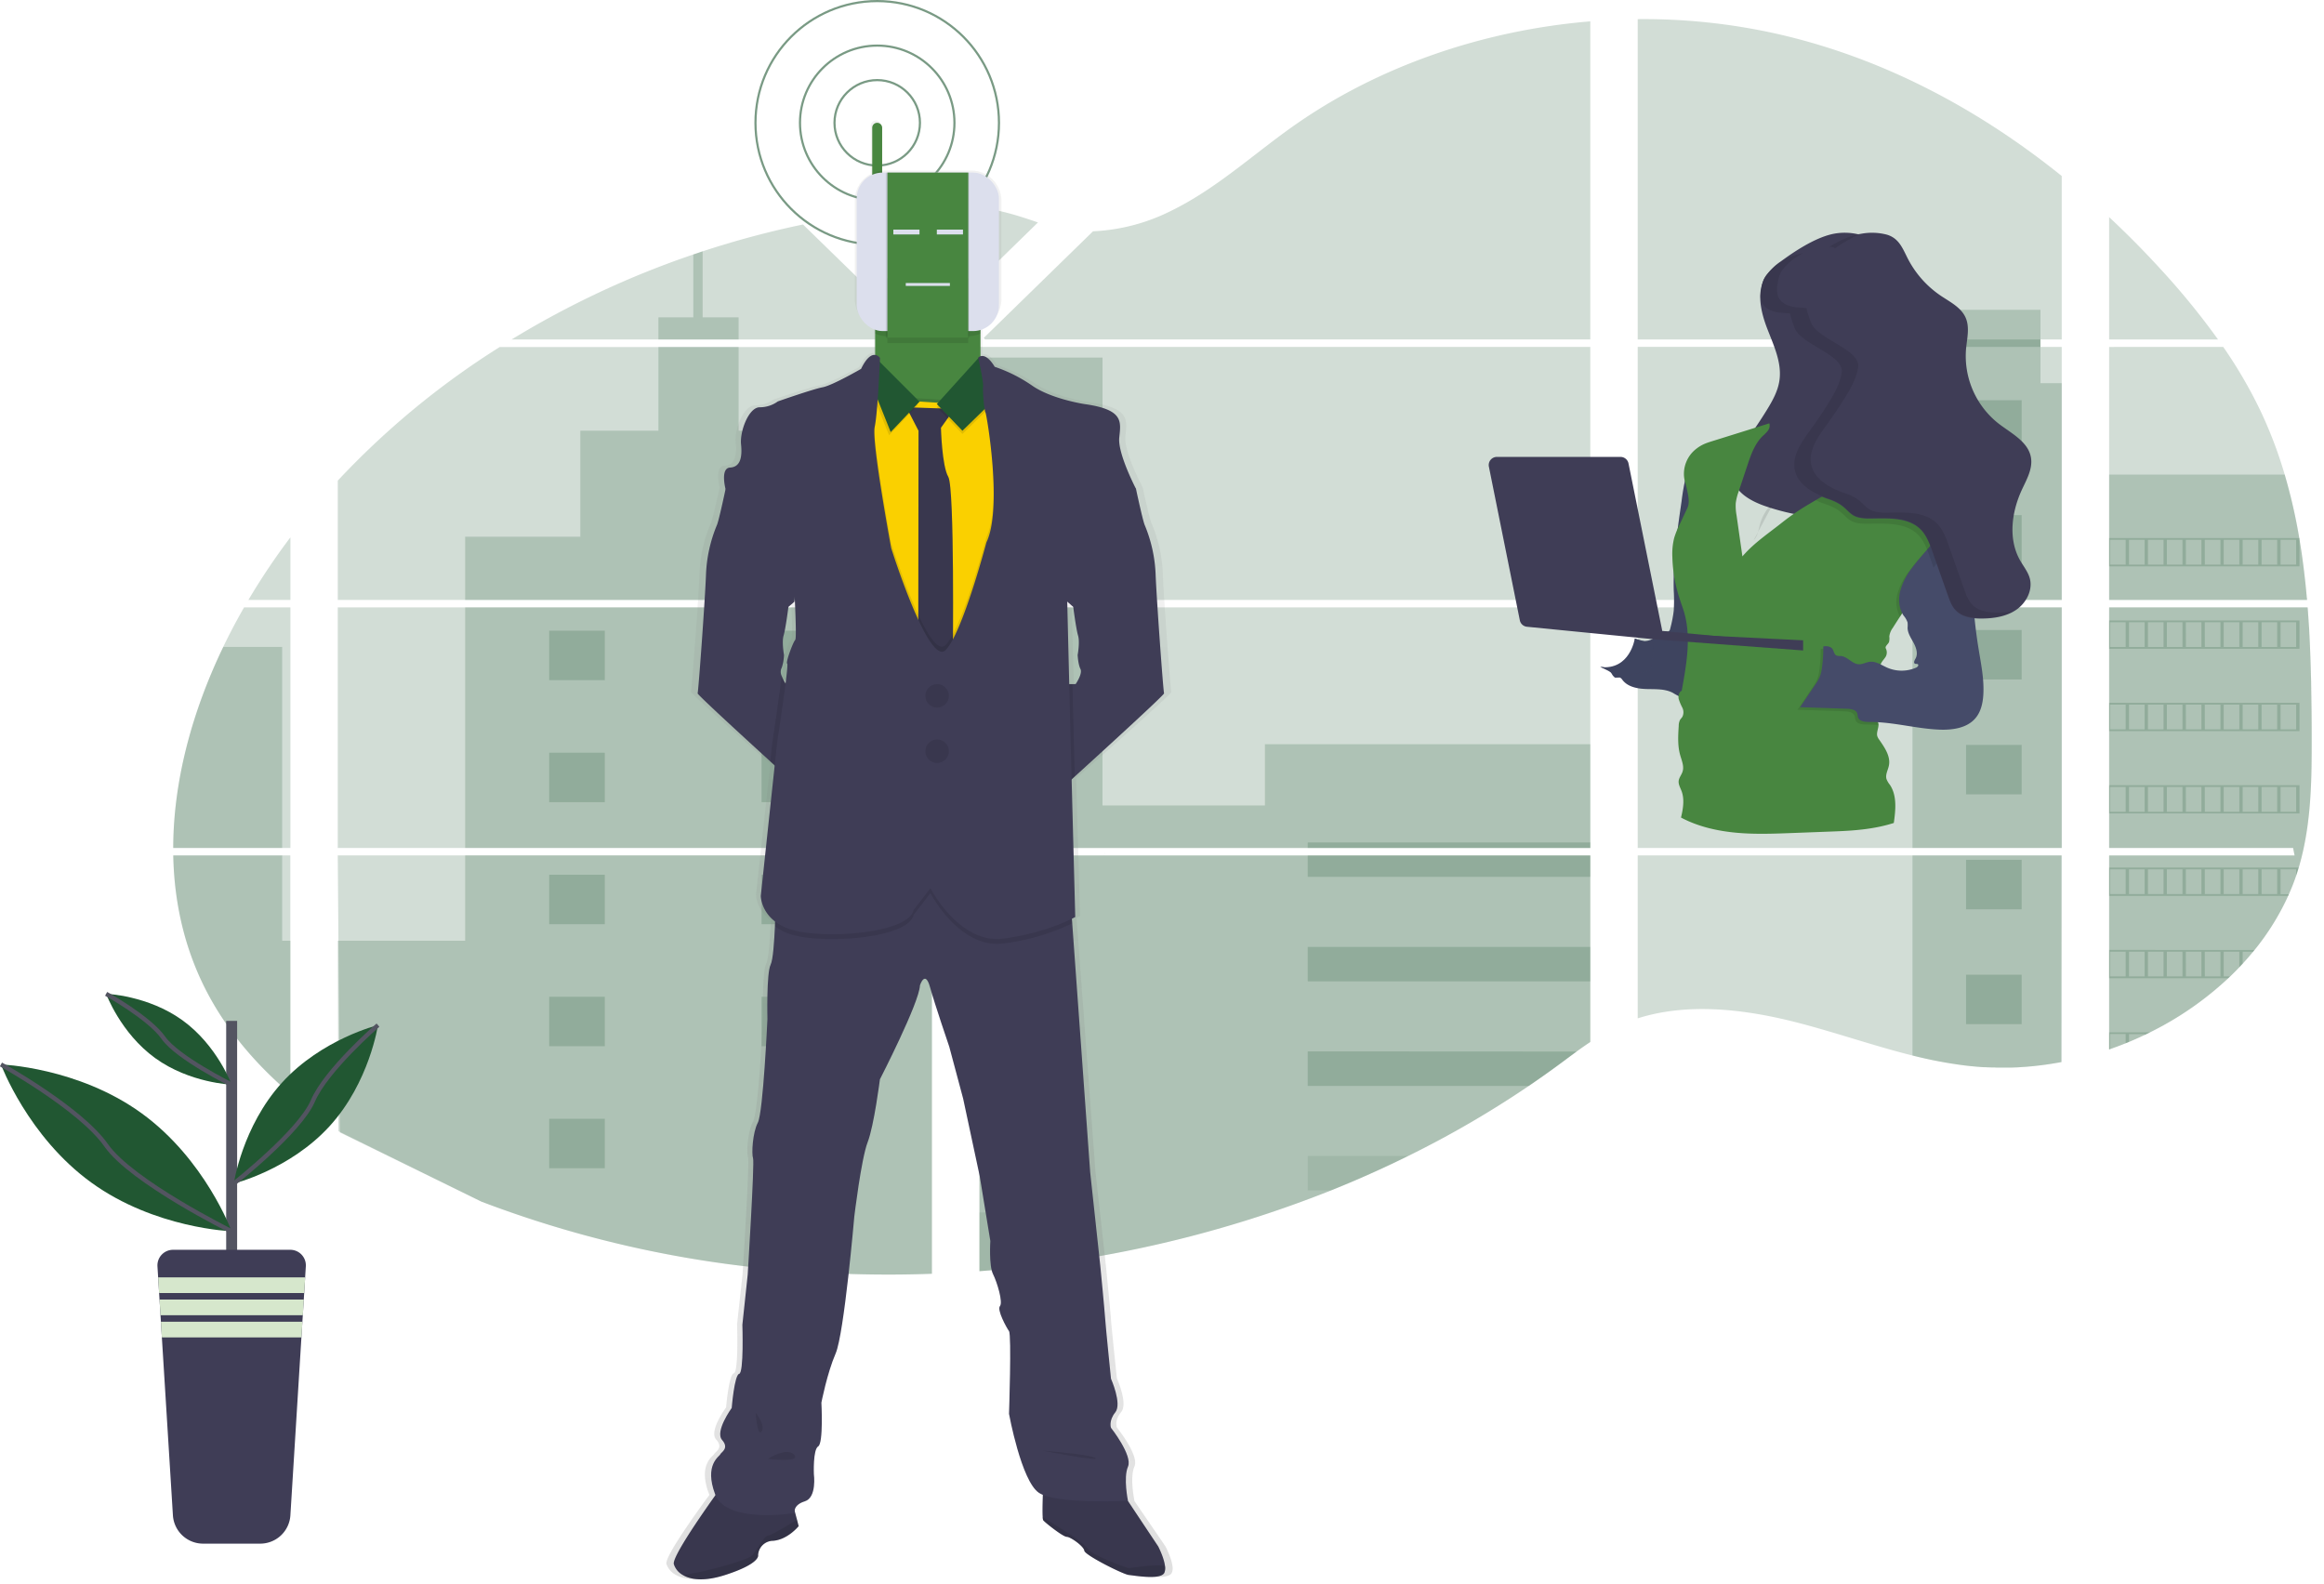 <svg xmlns="http://www.w3.org/2000/svg" data-name="Layer 1" width="1076.4" height="733.47"><defs><linearGradient id="prefix__a" x1="487.42" y1="814.54" x2="487.42" y2="138.95" gradientUnits="userSpaceOnUse"><stop offset="0" stop-color="gray" stop-opacity=".25"/><stop offset=".54" stop-color="gray" stop-opacity=".12"/><stop offset="1" stop-color="gray" stop-opacity=".1"/></linearGradient></defs><path d="M1068.82 281.33h-91.94v111.44h85.22c.22 1.15.44 2.3.68 3.45h-85.9v89.85l.43-.14c2.43-.85 4.84-1.75 7.23-2.72l1.55-.62q3.66-1.53 7.23-3.23c.84-.39 1.68-.8 2.51-1.22a150 150 0 0036.17-25c.31-.26.6-.55.89-.82 1.46-1.41 2.9-2.85 4.3-4.32.52-.54 1-1.08 1.54-1.64a146.1 146.1 0 004.79-5.5c.23-.28.45-.56.68-.82a115.92 115.92 0 0015.58-25.06c.13-.26.24-.55.36-.82 1.26-2.82 2.39-5.68 3.37-8.59.41-1.22.81-2.45 1.16-3.68.13-.37.23-.74.34-1.1 5.09-17.84 5.68-36.4 5.68-54.85v-6.45c0-7.45-.11-14.95-.24-22.44 0-1.94-.1-3.88-.14-5.83-.13-4.94-.3-9.9-.54-14.84a275.6 275.6 0 00-.21-4.11c0-.79-.08-1.58-.14-2.37q-.27-4.31-.6-8.57zM976.88 157.25h50.44a343.41 343.41 0 00-26.83-32.84 424.31 424.31 0 00-23.61-23.84zM976.88 160.7v117.18h91.65c0-.34 0-.69-.09-1-.08-.93-.16-1.85-.25-2.77-.09-1.08-.21-2.17-.32-3.25s-.25-2.35-.39-3.52-.26-2.35-.41-3.52-.29-2.34-.45-3.5-.31-2.33-.48-3.49c-.14-1-.28-1.93-.43-2.89-.21-1.37-.43-2.73-.66-4.09 0-.2-.07-.41-.1-.6a253.15 253.15 0 00-6.75-29.42 201.46 201.46 0 00-11.37-29.85 215 215 0 00-17.1-29.29zM758.54 281.33v111.44h196.38V281.33zm0 114.88v75.47c22.86-7.31 49-4.35 72.7 1.65 18.35 4.65 36.23 11 54.55 15.55a198.26 198.26 0 0024.87 4.7l2.06.23 3 .27 3 .22a1.67 1.67 0 01.31 0c.44 0 .89 0 1.34.06h.46c.54 0 1.08.06 1.62.06.77 0 1.55 0 2.33.07h6.42c.59 0 1.17 0 1.75-.06.94 0 1.88-.08 2.83-.14l1.75-.12c.72 0 1.45-.1 2.16-.17 1.53-.12 3-.27 4.55-.46.6-.07 1.21-.14 1.81-.23l.89-.11c1.51-.2 3-.43 4.51-.69 1.11-.17 2.22-.37 3.34-.58v-95.72zm146.06-239v3.44H758.54v117.23h196.38V160.69h-9.85v-3.44h9.85V81.52c-38.2-30.78-82.85-54.88-132.58-66a282.59 282.59 0 00-63.8-6.66v148.39zm-449-.66l.69.66h280.28V9.89c-49.9 4.15-98.56 20.91-137.79 48.68C579.93 71.9 563 87.71 541.85 97.93a89.15 89.15 0 01-35.6 9.2zm-1.93-60.44v33.35l27.08-26.43c-10.07-3.48-18.01-5.85-27.12-6.88zm-.9 419.56h.9v73.11q15.33-1.15 30.54-3.14a547.36 547.36 0 00132.23-34.26q6.84-2.76 13.58-5.67 4.49-2 8.93-4 6.66-3.06 13.22-6.29a463.75 463.75 0 0055.89-32.44c1.11-.76 2.23-1.52 3.33-2.29q3.31-2.3 6.59-4.64c1.09-.79 2.18-1.57 3.26-2.37l2.25-1.66c2.24-1.67 4.47-3.34 6.73-5 2.09-1.5 4.2-3 6.34-4.4v-86.4H511.38c.16-.5.31-1 .48-1.53-.18.51-.34 1-.49 1.53h-57.74v119.43zm.9-355v117.21h282.9V160.69zm0 120.64v111.46h282.9V281.33zM397.11 99.54l34.56 33.73V95.98q-17.37 1.08-34.56 3.56zM156.44 281.33v111.44h275.23V281.33zm66.52 275.24a511.15 511.15 0 00129.73 30.78h.19q12.58 1.33 25.25 2.06h.31c17.69 1 35.45 1.23 53.18.57V396.21H156.44l1 128.32M80.23 392.77h54.28V281.33h-21.47c-2.23 3.91-4.39 7.86-6.44 11.85-1.1 2.13-2.17 4.29-3.21 6.45-14.13 29.35-23.11 61.57-23.16 93.14zm0 3.44c.44 22.64 5.54 44.87 16.73 65.4 9.3 17 22.22 32 37.51 45v-110.4zm34.82-118.33h19.46v-29a310.66 310.66 0 00-19.46 29zm121.89-120.63h188.24l.68-.66-1-1-52.93-51.61a427.49 427.49 0 00-46.49 12.43c-1.44.47-2.88 1-4.31 1.45a422 422 0 00-84.19 39.39zm-80.5 65.37v55.26h275.21v-114l-3.86-3.14H231.44a378.08 378.08 0 00-75 61.88z" fill="#215732" opacity=".2"/><path d="M976.88 219.81v58.07h91.65c0-.34 0-.69-.09-1-.08-.93-.16-1.85-.25-2.77-.09-1.08-.21-2.17-.32-3.25s-.25-2.35-.39-3.52-.26-2.35-.41-3.52-.29-2.34-.45-3.5-.31-2.33-.48-3.49c-.14-1-.28-1.93-.43-2.89-.21-1.37-.43-2.73-.66-4.09 0-.2-.07-.41-.1-.6a253.15 253.15 0 00-6.75-29.42zM1068.82 281.33h-91.94v111.44h85.22c.22 1.15.44 2.3.68 3.45h-85.9v89.85l.43-.14c2.43-.85 4.84-1.75 7.23-2.72l1.55-.62q3.66-1.53 7.23-3.23c.84-.39 1.68-.8 2.51-1.22a150 150 0 0036.17-25c.31-.26.6-.55.89-.82 1.46-1.41 2.9-2.85 4.3-4.32.52-.54 1-1.08 1.54-1.64a146.1 146.1 0 004.79-5.5c.23-.28.45-.56.68-.82a115.92 115.92 0 0015.58-25.06c.13-.26.24-.55.36-.82 1.26-2.82 2.39-5.68 3.37-8.59.41-1.22.81-2.45 1.16-3.68.13-.37.23-.74.34-1.1 5.09-17.84 5.68-36.4 5.68-54.85v-6.45c0-7.45-.11-14.95-.24-22.44 0-1.94-.1-3.88-.14-5.83-.13-4.94-.3-9.9-.54-14.84a275.6 275.6 0 00-.21-4.11c0-.79-.08-1.58-.14-2.37q-.27-4.31-.6-8.57zM885.8 177.48v100.41h69.13V177.48h-9.85v-34h-40.47v34H885.8zM885.8 281.33h69.13v111.44H885.8zM954.93 396.22H885.8v92.66a199.92 199.92 0 0024.86 4.7l2.07.23 3 .27c1 .08 2 .16 3 .22h.31c.44 0 .89 0 1.34.06h.46c.54 0 1.09.05 1.63.06.78 0 1.55 0 2.33.06h6.42l1.75-.06c.93 0 1.88-.08 2.82-.14l1.74-.12 2.17-.17c1.52-.12 3-.28 4.54-.46l1.81-.23.89-.11c1.51-.2 3-.43 4.51-.69 1.12-.17 2.23-.38 3.35-.58zM453.64 165.62h57.01v112.26h-57.01zM453.64 281.33v111.44h282.94v-48.06H585.87v28.35h-75.23v-91.73h-57zM452.73 515.71h.9v73.07q15.33-1.15 30.54-3.14a547 547 0 00132.33-34.27q18.23-7.3 35.73-15.94a466.71 466.71 0 0055.84-32.45q6.68-4.53 13.17-9.29c3-2.2 6-4.46 9-6.64 2.09-1.51 4.2-3 6.35-4.41v-86.42H511.44c.16-.52.31-1 .47-1.54-.17.51-.33 1-.48 1.54h-57.8v119.44zM304.96 157.25h37.14v-10.27h-16.66v-30.57c-1.44.48-2.89 1-4.32 1.45v29.12h-16.16zM215.44 277.88h182.39-.06 33.9V165.62h-9.58v83h-43.8v-49.13H342.1V160.7h-37.14v38.79h-36.17v49.11h-53.35zM215.44 281.33v111.44h216.23V281.33zm7.55 275.24a511.15 511.15 0 00129.73 30.78h.19q12.58 1.33 25.25 2.06h.31c17.69 1 35.45 1.23 53.18.57V396.21H215.44v39.51h-59l.31 88.22M130.7 396.22H80.27c.44 22.63 5.55 44.85 16.74 65.38 9.29 17.06 22.22 32 37.5 45v-70.88h-3.81zM80.24 392.77h50.46v-93.14h-27.26c-14.17 29.35-23.16 61.58-23.2 93.14z" fill="#215732" opacity=".2"/><path fill="#215732" opacity=".2" d="M453.64 196.83h30.54v35.2h-30.54zM453.64 269.78h30.54v8.1h-30.54zM453.64 281.33h30.54v23.65h-30.54zM453.64 342.74h30.54v35.2h-30.54zM453.64 415.7h30.54v35.2h-30.54z"/><path d="M453.63 515.66l-.9.05h.9v8.17h30.54v-35.23h-30.54zM453.63 561.59v27.19q15.33-1.15 30.54-3.14v-24z" fill="#215732" opacity=".1"/><path fill="#215732" opacity=".2" d="M605.7 390.19h130.88v2.58H605.7zM605.7 396.22h130.88v9.91H605.7zM605.7 438.61h130.88v15.94H605.7zM605.69 486.98v16h102.38q6.68-4.53 13.17-9.29c3-2.2 6-4.45 9-6.64z"/><path d="M605.69 535.43v15.94h10.81q18.24-7.3 35.73-15.94z" fill="#215732" opacity=".1"/><path fill="#215732" opacity=".2" d="M378.49 315.04h-25.76v-22.91h25.76zM936.37 208.29h-25.76v-22.91h25.76zM936.37 261.51h-25.76V238.6h25.76zM936.37 314.72h-25.76v-22.91h25.76zM936.37 367.94h-25.76v-22.91h25.76zM936.37 421.16h-25.76v-22.91h25.76zM936.37 474.37h-25.76v-22.91h25.76zM280.13 315.04h-25.76v-22.91h25.76zM378.49 371.55h-25.76v-22.91h25.76zM280.13 371.55h-25.76v-22.91h25.76zM378.49 428.06h-25.76v-22.91h25.76zM280.13 428.06h-25.76v-22.91h25.76zM378.49 484.58h-25.76v-22.91h25.76zM280.13 484.58h-25.76v-22.91h25.76zM378.49 541.09h-25.76v-22.91h25.76zM280.13 541.09h-25.76v-22.91h25.76zM378.5 589.46v-14.78h-25.76v12.68l25.76 2.1zM976.88 249.22v13.11h88.17v-13.11zm79.39.83h7.23v11.46h-7.23zm-8.78 0h7.23v11.46h-7.23zm-8.76 0h7.23v11.46h-7.23zm-8.78 0h7.23v11.46h-7.23zm-8.77 0h7.26v11.46h-7.23zm-8.78 0h7.23v11.46h-7.19zm-8.78 0h7.23v11.46h-7.23zm-8.77 0h7.23v11.46h-7.23zm-8.77 0h7.23v11.46h-7.23zm-8.77 0h7.23v11.46h-7.23zM976.88 287.38v13.11h88.17v-13.11zm79.39.83h7.23v11.45h-7.23zm-8.78 0h7.23v11.45h-7.23zm-8.76 0h7.23v11.45h-7.23zm-8.78 0h7.23v11.45h-7.23zm-8.77 0h7.26v11.45h-7.23zm-8.78 0h7.23v11.45h-7.19zm-8.78 0h7.23v11.45h-7.23zm-8.77 0h7.23v11.45h-7.23zm-8.77 0h7.23v11.45h-7.23zm-8.77 0h7.23v11.45h-7.23zM976.88 325.54v13.1h88.17v-13.1zm79.39.82h7.23v11.45h-7.23zm-8.78 0h7.23v11.45h-7.23zm-8.76 0h7.23v11.45h-7.23zm-8.78 0h7.23v11.45h-7.23zm-8.77 0h7.26v11.45h-7.23zm-8.78 0h7.23v11.45h-7.19zm-8.78 0h7.23v11.45h-7.23zm-8.77 0h7.23v11.45h-7.23zm-8.77 0h7.23v11.45h-7.23zm-8.77 0h7.23v11.45h-7.23zM976.88 363.69v13.09h88.17v-13.09zm79.39.81h7.23v11.48h-7.23zm-8.78 0h7.23v11.48h-7.23zm-8.76 0h7.23v11.48h-7.23zm-8.78 0h7.23v11.48h-7.23zm-8.77 0h7.26v11.48h-7.23zm-8.78 0h7.23v11.48h-7.19zm-8.78 0h7.23v11.48h-7.23zm-8.77 0h7.23v11.48h-7.23zm-8.77 0h7.23v11.48h-7.23zm-8.77 0h7.23v11.48h-7.23zM976.88 401.83v13.15h82.9c.12-.26.24-.55.35-.82h-3.86v-11.5h7.23v2.86c.42-1.22.82-2.45 1.17-3.69zm70.61.83h7.23v11.45h-7.23zm-8.76 0h7.23v11.45h-7.23zm-8.78 0h7.23v11.45h-7.23zm-8.77 0h7.26v11.45h-7.23zm-8.78 0h7.23v11.45h-7.19zm-8.78 0h7.23v11.45h-7.23zm-8.77 0h7.23v11.45h-7.23zm-8.77 0h7.23v11.45h-7.23zm-8.77 0h7.23v11.45h-7.23zM976.88 439.98v13.1h55.11c.32-.27.6-.55.89-.82h-2.93v-11.45h7.23v7.17l1.55-1.65v-5.5h4.79c.23-.28.45-.56.68-.82zm44.3.82h7.26v11.46h-7.23zm-8.78 0h7.23v11.46h-7.19zm-8.78 0h7.23v11.46h-7.23zm-8.77 0h7.23v11.46h-7.23zm-8.77 0h7.23v11.46h-7.23zm-8.77 0h7.23v11.46h-7.23zM976.88 478.14v7.93l.43-.14v-7h7.23v4.26l1.54-.64v-3.57h7.23v.4c.85-.39 1.69-.8 2.52-1.22zM397.79 277.9zm54.94 237.81h.9zm58.64-119.5c.16-.5.31-1 .48-1.53-.17.51-.33 1.03-.48 1.53zM397.79 277.9zM904.6 157.25v3.44h40.47v-3.44zM452.73 515.71h.9zm58.64-119.5c.16-.5.31-1 .48-1.53-.17.51-.33 1.03-.48 1.53zM397.79 277.9zm54.94 237.81h.9zm58.64-119.5c.16-.5.31-1 .48-1.53-.17.51-.33 1.03-.48 1.53z"/><path fill="#535461" d="M104.76 472.85h5.07v114.02h-5.07z"/><path d="M141.65 586.52l-.32 5.14-.44 7.25-.19 3-.45 7.25-.19 3-.45 7.24-5.11 82.45a14 14 0 01-13.93 13.13H94.02a14 14 0 01-13.93-13.1l-5.12-82.45-.44-7.24-.19-3-.46-7.25-.18-3-.45-7.25-.32-5.14a7.23 7.23 0 017.22-7.67h54.29a7.21 7.21 0 017.21 7.64z" fill="#3f3d56"/><path fill="#d6e7cc" d="M141.34 591.66l-.45 7.25H73.7l-.44-7.25h68.08zM140.71 601.93l-.45 7.26H74.34l-.45-7.26h66.82zM140.06 612.21l-.44 7.25H74.98l-.45-7.25h65.53z"/><path d="M65.52 515.59c29.49 21.33 41.77 54.71 41.77 54.71s-35.54-1.22-65-22.56S.44 493.03.44 493.03s35.58 1.22 65.08 22.56z" fill="#215732"/><path d="M.44 493.03s36.89 20.48 48.72 37.43 58.09 39.84 58.09 39.84" fill="none" stroke="#535461" stroke-miterlimit="10" stroke-width="2"/><path d="M84.55 472.6c16.06 11.61 22.74 29.78 22.74 29.78s-19.34-.67-35.4-12.28-22.73-29.78-22.73-29.78 19.34.66 35.39 12.28z" fill="#215732"/><path d="M49.16 460.32s20.07 11.15 26.52 20.37 31.61 21.69 31.61 21.69" fill="none" stroke="#535461" stroke-miterlimit="10" stroke-width="2"/><path d="M130.62 501.45c-18.44 20.27-22.34 46.75-22.34 46.75s26-6.38 44.44-26.65 22.34-46.74 22.34-46.74-26 6.37-44.44 26.64z" fill="#215732"/><path d="M175.06 474.81s-24 20.77-30.13 35.09-36.65 38.3-36.65 38.3" fill="none" stroke="#535461" stroke-miterlimit="10" stroke-width="2"/><circle cx="406.3" cy="56.89" r="19.79" fill="none" stroke="#215732" stroke-miterlimit="10" opacity=".6"/><circle cx="406.3" cy="56.89" r="35.77" fill="none" stroke="#215732" stroke-miterlimit="10" opacity=".6"/><circle cx="406.3" cy="56.89" r="56.39" fill="none" stroke="#215732" stroke-miterlimit="10" opacity=".6"/><path d="M604.58 808.24c-.53-3.94-3.24-9-3.24-9l-14.47-21.15h.13s-2.29-10.63 0-15.83-8.14-18.06-8.14-18.06-1.27-3.22 2-7.18-2-15.58-2-15.58-2.55-24.25-2.8-28-2.29-24.24-2.29-24.24l-4.84-43.55-8.6-115.4-.16-2.16c1.07-.51 1.63-.83 1.63-.83l-1.8-63.77 1.49-1.31c13-11.47 42.91-38 42.62-38.61-.39-.74-3.63-44.35-4-55.3a64.71 64.71 0 00-5.11-22.63c-.75-1.46-2.91-11-3.81-15.08l-.39-1.81s-8.78-16.33-8-23.75 2.29-13-16.42-15.59c0 0-15.78-2.29-25.07-8.54a72.68 72.68 0 00-17.94-8.78s-3.44-6-6.79-4.84v-12.74a13.87 13.87 0 008.81-12.76v-45.89A14.06 14.06 0 00511.14 162h-39.79a13.92 13.92 0 00-1.72.15v-21a2.23 2.23 0 00-.7-1.62 2.38 2.38 0 00-1.67-.68 2.34 2.34 0 00-2.37 2.3v22.49a13.79 13.79 0 00-7.41 12.12v45.89a13.87 13.87 0 008.8 12.76v12.11c-1.61-.19-4 .92-6.72 6.46 0 0-13.62 7.67-18.33 8.54s-21.38 6.55-21.38 6.55a15 15 0 01-8.65 2.72c-5.22 0-9.55 11.14-8.91 17.2s-.39 10.51-5.22 10.76-2.19 9.93-2.17 10c-.06.27-.22 1-.45 2.06-.94 4.23-3 13.3-3.72 14.72a64.47 64.47 0 00-5.16 22.63c-.38 11-3.63 54.56-4 55.3-.24.49 20.26 18.8 34.69 31.59l2.08 1.84-6.63 60.53s0 6.78 6.82 11.86c0 .69 0 1.42-.08 2.16-.29 7-.87 15.65-2 17.9-2 4-1.53 25.23-1.53 25.23s-2 43.31-4.58 48-3.06 14.6-2.29 16.58-2.55 53.94-2.55 53.94l-2.55 23.25s.77 22.27-1.52 22.77-3.57 15.83-3.57 15.83-8.14 10.89-4.58 14.85-.53 5.69-.9 6.68-7.76 4.7-2.41 18.55c.05.14.12.26.18.39-5 6.77-20.87 28.69-19.91 32a8.91 8.91 0 004.24 5c3.73 2.18 10.14 3.19 20.32 0 16.93-5.32 15.66-9.16 15.66-9.16s.13-6.18 7.13-6.68 12.22-6.8 12.22-6.8l-.82-3-1.13-4.13c.14-1.23 1-3.25 4.87-4.4 5.86-1.73 4.33-12.61 4.33-12.61s-.51-11.39 2-12.87 1.52-20.29 1.52-20.29 2.81-13.61 6.88-22.77 8.91-63.58 8.91-63.58 3.3-26.72 6.36-34.39 5.86-29.2 5.86-29.2 18.84-35.63 19.09-43.55c0 0 2.44-7.42 4.79.75s9.21 27.71 9.21 27.71l6.62 24 7.89 35.87 5.09 30.19s-.75 11.5 1.28 15.5 4.84 13.11 3.31 14.85 3.06 9.89 4.33 11.62 0 38.36 0 38.36 5.85 31.17 14.25 36.61a11.1 11.1 0 001.86.94c-.12 3.38-.24 7.9-.08 10.26a4 4 0 00.26 1.55c.76 1 9.42 7.66 11.2 7.66s8.14 4.34 8.4 6.44 18.61 11 21.2 11.26 15.2 2.47 17-1a5.6 5.6 0 00.29-3.31zM559.5 362.39l1.31 1.1s1.33 10.21 2.29 13.26-.19 9-.19 9 .19 4.27 1.33 6.49-2.24 7.06-2.24 7.06h-3.1l-1-38.22zm-137.84 33a4.18 4.18 0 01-.2-3.15 9.29 9.29 0 00.65-1.74 26 26 0 00.69-4.75.18.18 0 000-.05c-.1-.58-1.08-6-.18-9s2.29-13.26 2.29-13.26l.87-.73 2-1.68s.06-.64.14-1.69c.43 9 .77 18.84.22 19.38-1 1-4.71 10.64-3.82 11 .29.12-.11 4-.78 9.18a18.4 18.4 0 01-1.88-3.5z" transform="translate(-61.56 -83.02)" fill="url(#prefix__a)"/><path d="M408.59 59.18v30.33a2.3 2.3 0 01-4.6 0V59.18a2.3 2.3 0 012.3-2.3 2.32 2.32 0 012.3 2.3zM454.13 140.26v47.13a14.25 14.25 0 01-14.21 14.21h-20.36a14.25 14.25 0 01-14.22-14.21v-47.13a14.26 14.26 0 0114.22-14.21h20.36a14.25 14.25 0 0114.21 14.21z" fill="#488640"/><path d="M374.07 316.87l-3.89 48s-5.84-5.29-13.4-12.19c-14-12.77-33.9-31.06-33.67-31.54.37-.74 3.52-44.29 3.89-55.22a66.29 66.29 0 015-22.61c.7-1.41 2.7-10.46 3.61-14.69.29-1.32.46-2.17.46-2.17l6.49-2.6s27.24 30.39 27.24 30.95-1.85 23.9-1.85 23.9l-1.94 1.69-.84.72s-1.3 10.2-2.23 13.25c-.87 2.9.08 8.37.18 8.94v.05a26.39 26.39 0 01-.68 4.74 9.68 9.68 0 01-.62 1.75 4.3 4.3 0 00.19 3.14 19.06 19.06 0 002 3.9zM539.16 321.13c.29.58-28.77 27.1-41.36 38.55l-5.71 5.18-3.89-48h10s3.34-4.82 2.23-7-1.3-6.49-1.3-6.49 1.11-5.93.19-9-2.23-13.25-2.23-13.25l-1.27-1.14-1.51-1.32s-1.87-23.31-1.87-23.87 27.24-30.95 27.24-30.95l6.48 2.6s.15.7.38 1.81c.88 4 3 13.6 3.7 15.05a66.12 66.12 0 015 22.61c.4 10.93 3.55 54.48 3.92 55.22zM539.28 728.49c-1.73 3.46-14 1.24-16.48 1s-20.33-9.15-20.58-11.24-6.43-6.43-8.15-6.43-10.13-6.67-10.88-7.66a4.19 4.19 0 01-.25-1.54c-.26-4.06.25-14.52.25-14.52l35.83 2 17.42 26.16s2.62 5 3.14 9a5.79 5.79 0 01-.3 3.23z" fill="#3f3d56"/><path d="M539.28 728.49c-1.73 3.46-14 1.24-16.48 1s-20.33-9.15-20.58-11.24-6.43-6.43-8.15-6.43-10.13-6.67-10.88-7.66a4.19 4.19 0 01-.25-1.54c-.26-4.06.25-14.52.25-14.52l35.83 2 17.42 26.16s2.62 5 3.14 9a5.79 5.79 0 01-.3 3.23z" opacity=".1"/><path d="M539.28 728.49c-1.73 3.46-14 1.24-16.48 1s-20.33-9.15-20.58-11.24-6.43-6.43-8.15-6.43-10.13-6.67-10.88-7.66a4.19 4.19 0 01-.25-1.54l11.62 7.36s7.41 4.7 9.39 7.54 17.56 8.65 18.85 8.76c1 .1 11.2-1.86 16.78-1a5.79 5.79 0 01-.3 3.21z" opacity=".1"/><path d="M369.91 706.87s-5.07 6.3-11.86 6.79a7 7 0 00-6.92 6.67s1.24 3.84-15.19 9.15c-9.89 3.2-16.11 2.19-19.74 0a8.77 8.77 0 01-4.1-5c-1.11-3.95 20.75-34 20.75-34l19.89-1.24 14.21 6.43 2.17 8.13z" fill="#3f3d56"/><path d="M369.91 706.87s-5.07 6.3-11.86 6.79a7 7 0 00-6.92 6.67s1.24 3.84-15.19 9.15c-9.89 3.2-16.11 2.19-19.74 0a8.77 8.77 0 01-4.1-5c-1.11-3.95 20.75-34 20.75-34l19.89-1.24 14.21 6.43 2.17 8.13z" opacity=".1"/><path d="M369.91 706.87s-5.07 6.3-11.86 6.79a7 7 0 00-6.92 6.67s1.24 3.84-15.19 9.15c-9.89 3.2-16.11 2.19-19.74 0 9.33-1 29.93-6.86 32-8.9 2.47-2.48 5.56-9.27 7.66-9.39 1.45-.09 8.85-4.55 13.29-7.31z" fill="none"/><path d="M369.91 706.87s-5.07 6.3-11.86 6.79a7 7 0 00-6.92 6.67s1.24 3.84-15.19 9.15c-9.89 3.2-16.11 2.19-19.74 0 9.33-1 29.93-6.86 32-8.9 2.47-2.48 5.56-9.27 7.66-9.39 1.45-.09 8.85-4.55 13.29-7.31z" opacity=".1"/><path d="M522.44 679.32c-2.22 5.19 0 15.81 0 15.81s-33.11 1.74-41.26-3.7-13.84-36.57-13.84-36.57 1.23-36.56 0-38.3-5.68-9.88-4.2-11.6-1.24-10.88-3.21-14.83-1.24-15.32-1.24-15.32l-4.94-30.14-7.66-35.83-6.42-24s-6.67-19.52-8.94-27.68-4.65-.74-4.65-.74c-.24 7.91-18.53 43.49-18.53 43.49s-2.72 21.49-5.69 29.15-6.17 34.35-6.17 34.35-4.69 54.35-8.65 63.49-6.6 22.77-6.6 22.77 1 18.78-1.48 20.26-2 12.85-2 12.85 1.48 10.87-4.21 12.61-4.69 5.43-4.69 5.43-31.62 5.16-36.82-8.65 2-17.54 2.34-18.53 4.34-2.71.87-6.67 4.45-14.83 4.45-14.83 1.24-15.31 3.46-15.81 1.48-22.73 1.48-22.73l2.47-23.22s3.22-51.89 2.48-53.87-.25-11.86 2.22-16.55 4.43-47.93 4.43-47.93-.5-21.25 1.48-25.2c1.12-2.24 1.68-10.85 2-17.88.2-5.35.26-9.79.26-9.79l27.66-10.38 35.6-11.36 29.9 14.32 43.73 8.4.55 7.55 8.31 115.29 4.7 43.49s2 20.5 2.23 24.2 2.71 27.93 2.71 27.93 5.19 11.61 2 15.56-2 7.17-2 7.17 10.13 12.8 7.87 17.99z" fill="#3f3d56"/><path opacity=".1" d="M470.6 181.72L459.24 384.2l-61.78-12.97-12.23-81.17 12.11-108.96 9.12 1.17 16.09 2.05 15.93.99 17.26-1.93 14.86-1.66z"/><path fill="#FAD000" d="M470.6 183.21l-11.36 202.47-61.78-12.97-12.23-81.17 12.11-108.95 9.12 1.16 16.09 2.05 15.93.99 17.26-1.93 14.86-1.65z"/><path d="M419.82 188.64l22.24.74-6.25 8.75s.44 17.68 3.41 22.75 2.1 83.39 2.1 83.39l-5.88 11.24-10.13-12.6.12-103.4z" fill="#3f3d56"/><path d="M419.82 188.64l22.24.74-6.25 8.75s.44 17.68 3.41 22.75 2.1 83.39 2.1 83.39l-5.88 11.24-10.13-12.6.12-103.4z" opacity=".1"/><path opacity=".1" d="M454.66 165.66l-20.75 22.98 11.86 12.35 19.64-19.14-10.75-16.19z"/><path d="M453.29 165.69l-19.39 21.46 11.86 12.36 19.68-19.15-9.61-14.48a1.58 1.58 0 00-2.54-.19z" fill="#215732"/><path opacity=".1" d="M425.14 187.53l-21-21-1.98 10.99 9.64 24.09 13.34-14.08z"/><path fill="#215732" d="M425.88 186.05l-21-21.01-1.98 11 9.64 24.09 13.34-14.08z"/><path d="M496.59 427.69a102.37 102.37 0 01-31.93 9.29c-20.38 2.6-33.72-23.34-33.72-23.34l-7.78 10.13c-2.47 10.75-40.16 13.46-55.47 9.38a24.27 24.27 0 01-8.78-4.16c.2-5.35.26-9.79.26-9.79l27.67-10.42 35.6-11.36 29.9 14.32 43.73 8.4zM470.59 183.2l-11.36 202.47-61.77-13-12.23-81.16 12.11-109 9.12 1.16a110.57 110.57 0 01-1.34 11.81c-1.48 6.92 7.66 56.09 7.66 56.09s17.37 55.13 25.2 47.19 18.9-49.91 18.9-49.91c7.54-15.57.13-59.17-.43-60.1a17.65 17.65 0 01-.71-4zM497.28 339.84l.52 19.84-5.71 5.18-3.89-48h8.52zM363.13 303.29v.05a26.39 26.39 0 01-.68 4.74c0-.44 0-.69-.08-.72-.36-.16.07-1.97.76-4.07zM374.07 316.87l-3.89 48s-5.84-5.29-13.4-12.19l.9-8.5s3.19-20.9 4.35-31.2a19.06 19.06 0 002 3.9z" opacity=".1"/><path d="M407.58 165.78s-3.7-5.43-8.76 5.07c0 0-13.22 7.66-17.79 8.52s-20.75 6.55-20.75 6.55a14.3 14.3 0 01-8.41 2.72c-5.06 0-9.26 11.11-8.64 17.17s-.37 10.5-5.07 10.75-2.1 10-2.1 10l31.26 35.83s2 33 1 34-4.58 10.62-3.71 11-4.7 36.82-4.7 36.82l-7.54 70.77s0 11.85 15.32 15.93 53 1.36 55.47-9.39l7.78-10.13s13.34 26 33.72 23.35 33.36-10 33.36-10l-2.23-84.87-1.48-61.15 31.87-52.25s-8.52-16.31-7.78-23.72 2.23-13-15.93-15.57c0 0-15.32-2.28-24.34-8.52a69.38 69.38 0 00-17.42-8.77s-4.1-7.4-7.64-4.2c0 0 2.58 11.36 2.27 13.4s.55 11.06 1.11 12 8 44.53.43 60.1c0 0-11.07 42-18.9 49.9s-25.2-47.19-25.2-47.19-9.14-49.16-7.66-56.08 2.46-32.04 2.46-32.04z" fill="#3f3d56"/><circle cx="434.03" cy="322.31" r="5.44" fill="#3f3d56"/><circle cx="434.03" cy="347.94" r="5.44" fill="#3f3d56"/><circle cx="434.03" cy="322.31" r="5.44" opacity=".1"/><circle cx="434.03" cy="347.94" r="5.44" opacity=".1"/><path d="M482.87 671.91s22.31 1.73 24.54 3.46-24.54-3.46-24.54-3.46zM350.02 654.37s4.7 5.93 2.72 8.65-2.72-8.65-2.72-8.65zM355.7 675.72s8.65-5.68 12.11-1.9-12.11 1.9-12.11 1.9zM454.13 140.26v14.27a14.1 14.1 0 01-5.66 1.19h-37.45a14 14 0 01-5.68-1.2v-14.26a14.26 14.26 0 0114.22-14.21h20.36a14.26 14.26 0 0114.21 14.21zM408.59 78.98v10.54a2.3 2.3 0 01-4.6 0v-8.87a13.57 13.57 0 014.6-1.67z" opacity=".1"/><rect x="396.8" y="79.94" width="65.88" height="73.41" rx="12" fill="#dcdfed"/><path d="M448.44 128.98v29.93h-37.42v-29.99a14.12 14.12 0 018.54-2.87h20.36a14.18 14.18 0 018.52 2.93z" opacity=".1"/><path opacity=".1" d="M410.27 79.94h38.61v76.55h-38.61z"/><path fill="#488640" d="M411.02 79.94h37.45v76.55h-37.45z"/><path fill="#dcdfed" d="M413.77 106.35h12.11v2.24h-12.11zM433.91 106.35h12.11v2.24h-12.11zM419.52 131.09h20.44v1.34h-20.44z"/><path d="M870.53 118.98a46.38 46.38 0 0015.68 18c4.33 2.91 9.45 5.43 11.53 10.21 1.94 4.46.62 9.57.17 14.42a39.82 39.82 0 0015 34.53c5.91 4.57 13.8 8.41 15.06 15.77.9 5.25-2 10.27-4.28 15.1-4.7 10.22-6.31 22.68-.79 32.47 1.57 2.79 3.69 5.33 4.53 8.41 1.48 5.47-1.66 11.43-6.35 14.61s-10.58 4-16.24 4c-4.12 0-8.58-.62-11.5-3.51-2-1.94-2.94-4.64-3.86-7.23l-7.16-20.24c-1.3-3.64-2.66-7.42-5.37-10.18-5.74-5.86-15.12-5.24-23.32-5.14a107.44 107.44 0 01-35.56-5.61c-6.7-2.26-14-6.11-15.55-13-1.53-6.74 3.08-13.16 7.14-18.75q4.56-6.25 8.62-12.85c2.64-4.28 5.17-8.78 5.89-13.75 1.21-8.26-2.66-16.28-5.66-24.07s-5.09-17-.73-24.12a25.78 25.78 0 017.07-7c6.55-4.79 15.35-10.59 23.39-12.54a27.17 27.17 0 0113.08.18c5.18 1.57 7 5.72 9.21 10.29z" fill="#3f3d56"/><path d="M782.26 215.44a101.23 101.23 0 00-3.41 16.76c-2 13.71-4 27.5-3.62 41.34a77.82 77.82 0 010 9.29 57.86 57.86 0 01-1.64 8.35 1.77 1.77 0 01-.74 1.26c-.47.23-1 0-1.55-.06-1.78-.22-3.09 1.5-4.47 2.66a8.48 8.48 0 01-9.63.71 10.74 10.74 0 01-4.11 11 14.48 14.48 0 01-11.88 2.23c2.05-.32 4 1.12 5.16 2.87.4.63.72 1.38 1.4 1.69s1.87-.08 2.67.34a3.39 3.39 0 011 1c2.48 3.33 7.09 4.15 11.24 4.26s8.54-.17 12.2 1.8a30.83 30.83 0 002.69 1.51c2.88 1.19 6.32 0 8.56-2.13s3.48-5.14 4.4-8.11c3.7-12 3-24.91 2.22-37.47-1.22-19.98-3.76-40.43-10.49-59.3z" fill="#454b69"/><path d="M782.26 215.44a101.23 101.23 0 00-3.41 16.76c-2 13.71-4 27.5-3.62 41.34a77.82 77.82 0 010 9.29 57.86 57.86 0 01-1.64 8.35 1.77 1.77 0 01-.74 1.26c-.47.23-1 0-1.55-.06-1.78-.22-3.09 1.5-4.47 2.66a8.48 8.48 0 01-9.63.71 10.74 10.74 0 01-4.11 11 14.48 14.48 0 01-11.88 2.23c2.05-.32 4 1.12 5.16 2.87.4.63.72 1.38 1.4 1.69s1.87-.08 2.67.34a3.39 3.39 0 011 1c2.48 3.33 7.09 4.15 11.24 4.26s8.54-.17 12.2 1.8a30.83 30.83 0 002.69 1.51c2.88 1.19 6.32 0 8.56-2.13s3.48-5.14 4.4-8.11c3.7-12 3-24.91 2.22-37.47-1.22-19.98-3.76-40.43-10.49-59.3z" opacity=".1"/><path d="M779.99 283.45c3.46 11.69 1.09 24.48-1.07 36.47-1.29.65-1.69 2.38-1.41 3.8a24 24 0 001.66 4 4.76 4.76 0 01.1 4.19c-.31.55-.8 1-1.12 1.5a6.16 6.16 0 00-.62 2.79c-.29 4.53-.56 9.14.66 13.5.71 2.54 1.92 5.18 1.12 7.68-.47 1.51-1.64 2.79-1.81 4.37s.82 3.22 1.4 4.81c1.37 3.74.63 8.24-.32 12.11 7.77 4.14 16.53 6.16 25.3 7s17.59.49 26.39.16l20-.76c9.15-.36 18.15-1.1 26.88-3.89.84-6 1.55-12.65-1.82-17.68a10 10 0 01-1.57-2.67c-.6-2.06.7-4.15 1.12-6.26.85-4.31-2-8.36-4.52-12a5.67 5.67 0 01-.86-1.61c-.46-1.66.54-3.49.56-5.16a3 3 0 00-.32-1.4c-.37-.7-1.06-1.18-1.44-1.88a5.11 5.11 0 01-.34-2.88q.69-9.37 2.26-18.65c.1-.56.2-1.13.33-1.69a9.29 9.29 0 01.92-2.45c.58-1 1.43-1.81 2-2.82a4.07 4.07 0 000-3.63c-.57-1.05 1-1.95 1.45-3a6.66 6.66 0 00.14-2.57 8.31 8.31 0 011.61-4c1.09-1.73 2.19-3.44 3.31-5.15q7.47-11.57 15.53-22.73 3.93-5.37 7.93-10.64c2.15-2.83 4.36-5.71 5.44-9.1a13.93 13.93 0 00.45-1.8 15.37 15.37 0 00-1.34-9.58c-1.28-2.56-3.23-4.69-4.94-7-1.9-2.56-3.53-5.36-5.71-7.68s-5.12-4.18-8.31-4.18c-1.85 0-4 .52-5.29-.8-.47-.48-.72-1.12-1.2-1.57-1.36-1.29-3.58-.41-5.21.51l-31.27 17.67-5.07 2.88c-.92.55-1.86 1.09-2.78 1.65a108.14 108.14 0 00-12.53 8.5c-5.8 4.64-12.21 8.92-17.26 14.36-.47.5-.94 1-1.39 1.55q-1.37-9.54-2.73-19.11a24.09 24.09 0 01-.36-5.56 24.47 24.47 0 011.34-5.36c.2-.61.42-1.24.62-1.86l3.37-10.11c1.65-4.95 3.41-10.1 7.14-13.75a19.26 19.26 0 002.48-2.55v-.05a3.74 3.74 0 00.61-3.29l-26.34 8.22c-1.24.39-2.49.78-3.68 1.29a17.43 17.43 0 00-4 2.43 14.66 14.66 0 00-5.41 13.41c.26 1.64.84 3.22 1.18 4.84.6 2.94 1.55 6.34.27 9.06s-2.43 5.15-3.63 7.72a38.52 38.52 0 00-2.46 6.1 30.13 30.13 0 00-.85 8.78 66.14 66.14 0 003.38 19.38c.63 2.06 1.41 4.08 2.03 6.14z" fill="#488640"/><path fill="#3f3d56" d="M833.75 298.26l-62.46-5.88-10.91-1.23 10.03 3.55 63.34 3.56z"/><path fill="#3f3d56" d="M835.15 301.28v-4.7l-66.21-3.27-3.22 2.77 69.43 5.2z"/><path d="M754.27 214.66l15.51 76.92a3.77 3.77 0 01-4.07 4.49l-58.46-5.77a3.75 3.75 0 01-3.32-3l-14.33-71.16a3.77 3.77 0 013.69-4.51h57.29a3.78 3.78 0 013.69 3.03z" fill="#3f3d56"/><path d="M757.19 295.75s-2.16 14.8-16 13.21c0 0 7.33 2.93 6.56 4.56s17-3.18 17-3.18l.92-7.72s.59-4.25 0-4.37-8.48-2.5-8.48-2.5z" fill="#454b69"/><path d="M757.19 295.75s-2.16 14.8-16 13.21c0 0 7.33 2.93 6.56 4.56s17-3.18 17-3.18l.92-7.72s.59-4.25 0-4.37-8.48-2.5-8.48-2.5zM820.9 233.98a7.5 7.5 0 00-3.2 3.11 22 22 0 00-2.6 5.94c-.68 2.55-1 5.4-2.88 7.24M878.87 274.91a14.47 14.47 0 001.17 10.74q7.47-11.57 15.53-22.73 3.87-5.34 7.87-10.61c2.15-2.83 4.36-5.71 5.44-9.1a13.93 13.93 0 00.45-1.8 10 10 0 00-5.6-4c-3.63 10.52-12.83 18.06-19.4 27.05a30.73 30.73 0 00-5.46 10.45zM832.57 328.73l21.75.74c1.86.06 4.15.43 4.73 2.19.18.56.14 1.17.32 1.72.61 2 3.26 2.22 5.33 2.21 1.8 0 3.6.07 5.39.21a3 3 0 00-.32-1.4c-.37-.7-1.06-1.18-1.44-1.88a5.11 5.11 0 01-.34-2.88q.69-9.37 2.26-18.65c.1-.56.2-1.13.33-1.69-1.83-.93-3.68-1.81-5.67-1.6-1.79.19-3.43 1.25-5.22 1.15-3.11-.15-5.25-3.62-8.35-3.82a5.14 5.14 0 01-2-.24c-1-.5-1.14-1.8-1.64-2.77-.75-1.43-2.85-1.78-4.42-1.41a64.74 64.74 0 01-.63 9.83 17 17 0 01-1 4.18 19.9 19.9 0 01-2.21 3.85c-2.3 3.45-4.54 6.82-6.87 10.26z" opacity=".1"/><path d="M904.87 236.19c3.87 1 6.61 4.6 7.74 8.43s.93 7.9.83 11.88a236.25 236.25 0 003 44.21c1.14 7 2.6 14 2.17 21.11-.24 3.84-1.11 7.8-3.58 10.75-3.88 4.66-10.64 5.61-16.7 5.38-10.88-.43-21.56-3.61-32.45-3.55-2.07 0-4.71-.23-5.33-2.2-.18-.56-.14-1.16-.32-1.72-.57-1.76-2.86-2.13-4.72-2.2l-21.76-.73c2.33-3.44 4.57-6.82 6.9-10.26a20.8 20.8 0 002.22-3.85 17.54 17.54 0 001-4.19 63.27 63.27 0 00.62-9.82c1.57-.37 3.67 0 4.42 1.41.51 1 .67 2.27 1.65 2.77a4.92 4.92 0 002 .23c3.1.2 5.25 3.68 8.35 3.83 1.79.1 3.44-1 5.22-1.15 2.82-.29 5.34 1.57 7.93 2.71a16.78 16.78 0 0013.43 0c.64-.28 1.34-1.07.82-1.54-.35-.31-.93-.07-1.35-.28-.8-.39-.22-1.57.23-2.34 1.26-2.22.37-5-.85-7.28s-2.78-4.49-2.81-7a14.3 14.3 0 000-2.45 9.28 9.28 0 00-1.82-3.17c-2.23-3.26-2.55-7.57-1.58-11.41a31.06 31.06 0 015.31-10.52c6.6-8.98 15.8-16.52 19.43-27.05z" fill="#454b69"/><path d="M846.02 228.81l-5.07 2.88a47.81 47.81 0 004.77 1.9c11.42 3.84 7.35 9.16 19.4 9 8.21-.09 17.58-.72 23.32 5.14 2.72 2.76 4.08 6.54 5.37 10.19.59 1.65 1.18 3.32 1.76 5q3.87-5.34 7.87-10.61c2.15-2.83 4.36-5.71 5.44-9.1a15.38 15.38 0 00-.89-11.38c-1.28-2.56-3.23-4.69-4.94-7-1.9-2.56-3.53-5.36-5.71-7.68s-5.12-4.18-8.31-4.18c-1.85 0-4 .52-5.29-.8-.47-.48-.72-1.12-1.2-1.57-1.36-1.29-3.58-.41-5.21.51z" opacity=".1"/><path d="M815.79 133.88a16.46 16.46 0 011.09-4.34 12.29 12.29 0 012-2.93 28.27 28.27 0 0121-9.53 4.81 4.81 0 012 .32 2.56 2.56 0 01.45.27c5.72-3.85 12.37-7.65 18.57-9.15a27.17 27.17 0 0113.08.18c5.2 1.56 7 5.71 9.23 10.24a46.38 46.38 0 0015.7 18.04c4.33 2.91 9.45 5.43 11.53 10.21 1.94 4.46.62 9.57.17 14.42a39.82 39.82 0 0015 34.53c5.91 4.57 13.8 8.41 15.06 15.77.9 5.25-2.05 10.27-4.28 15.1-4.7 10.22-6.31 22.68-.79 32.47 1.57 2.79 3.69 5.33 4.53 8.41 1.47 5.47-1.66 11.43-6.35 14.61s-10.58 4-16.24 4c-4.12 0-8.58-.62-11.5-3.51-2-1.94-2.94-4.64-3.86-7.23q-3.59-10.12-7.16-20.24c-1.3-3.64-2.66-7.42-5.37-10.18-5.74-5.86-15.12-5.24-23.32-5.14-12.06.15-8-5.17-19.4-9-6.71-2.26-14-6.11-15.56-13-1.53-6.74 3.08-13.16 7.14-18.75q4.56-6.25 8.63-12.85c2.63-4.28 5.16-8.78 5.89-13.75 1.21-8.26-18.82-12.87-21.82-20.66a57 57 0 01-2.16-6.74c-1.44-.1-2.78-.24-3.71-.28-3.83-.17-8.15-1.67-9.46-5.28-.71-1.91-.44-4.01-.09-6.01z" fill="#3f3d56"/><g opacity=".1"><path d="M849.51 114.66a4.81 4.81 0 00-2-.32h-.28a51.94 51.94 0 0113.72-6.07c.37-.09.77-.16 1.16-.23a80 80 0 00-12.15 6.94 3.35 3.35 0 00-.45-.32zM815.79 133.64a16.48 16.48 0 011.09-4.33 12.34 12.34 0 012-2.94 28.31 28.31 0 0116.28-9.1 27.6 27.6 0 00-8.67 6.6 12.34 12.34 0 00-2 2.94 16.48 16.48 0 00-1.09 4.33 12.14 12.14 0 00.07 6c1.31 3.6 5.63 5.11 9.46 5.27.93 0 2.27.18 3.71.29a57.41 57.41 0 002.16 6.73c3 7.79 23 12.4 21.82 20.66-.73 5-3.26 9.48-5.89 13.75s-5.59 8.68-8.63 12.85c-4.06 5.59-8.67 12-7.14 18.76s8.85 10.75 15.56 13c11.42 3.85 7.34 9.17 19.4 9 8.2-.1 17.58-.72 23.32 5.14 2.71 2.77 4.07 6.54 5.37 10.19q3.57 10.11 7.16 20.23c.92 2.6 1.9 5.29 3.86 7.23 2.92 2.89 7.38 3.49 11.5 3.51a41.07 41.07 0 007-.53c-4.38 2.37-9.58 3-14.6 3-4.12 0-8.58-.62-11.5-3.51-2-1.94-2.94-4.63-3.86-7.23q-3.59-10.12-7.16-20.23c-1.3-3.65-2.66-7.42-5.37-10.19-5.74-5.86-15.12-5.24-23.32-5.14-12.06.15-8-5.17-19.4-9-6.71-2.26-14-6.11-15.56-13-1.53-6.74 3.08-13.17 7.14-18.76q4.56-6.25 8.63-12.85c2.63-4.27 5.16-8.78 5.89-13.75 1.21-8.26-18.82-12.87-21.82-20.66a57.41 57.41 0 01-2.16-6.73c-1.44-.11-2.78-.25-3.71-.29-3.83-.16-8.15-1.67-9.46-5.27a12.14 12.14 0 01-.08-5.97z"/></g></svg>